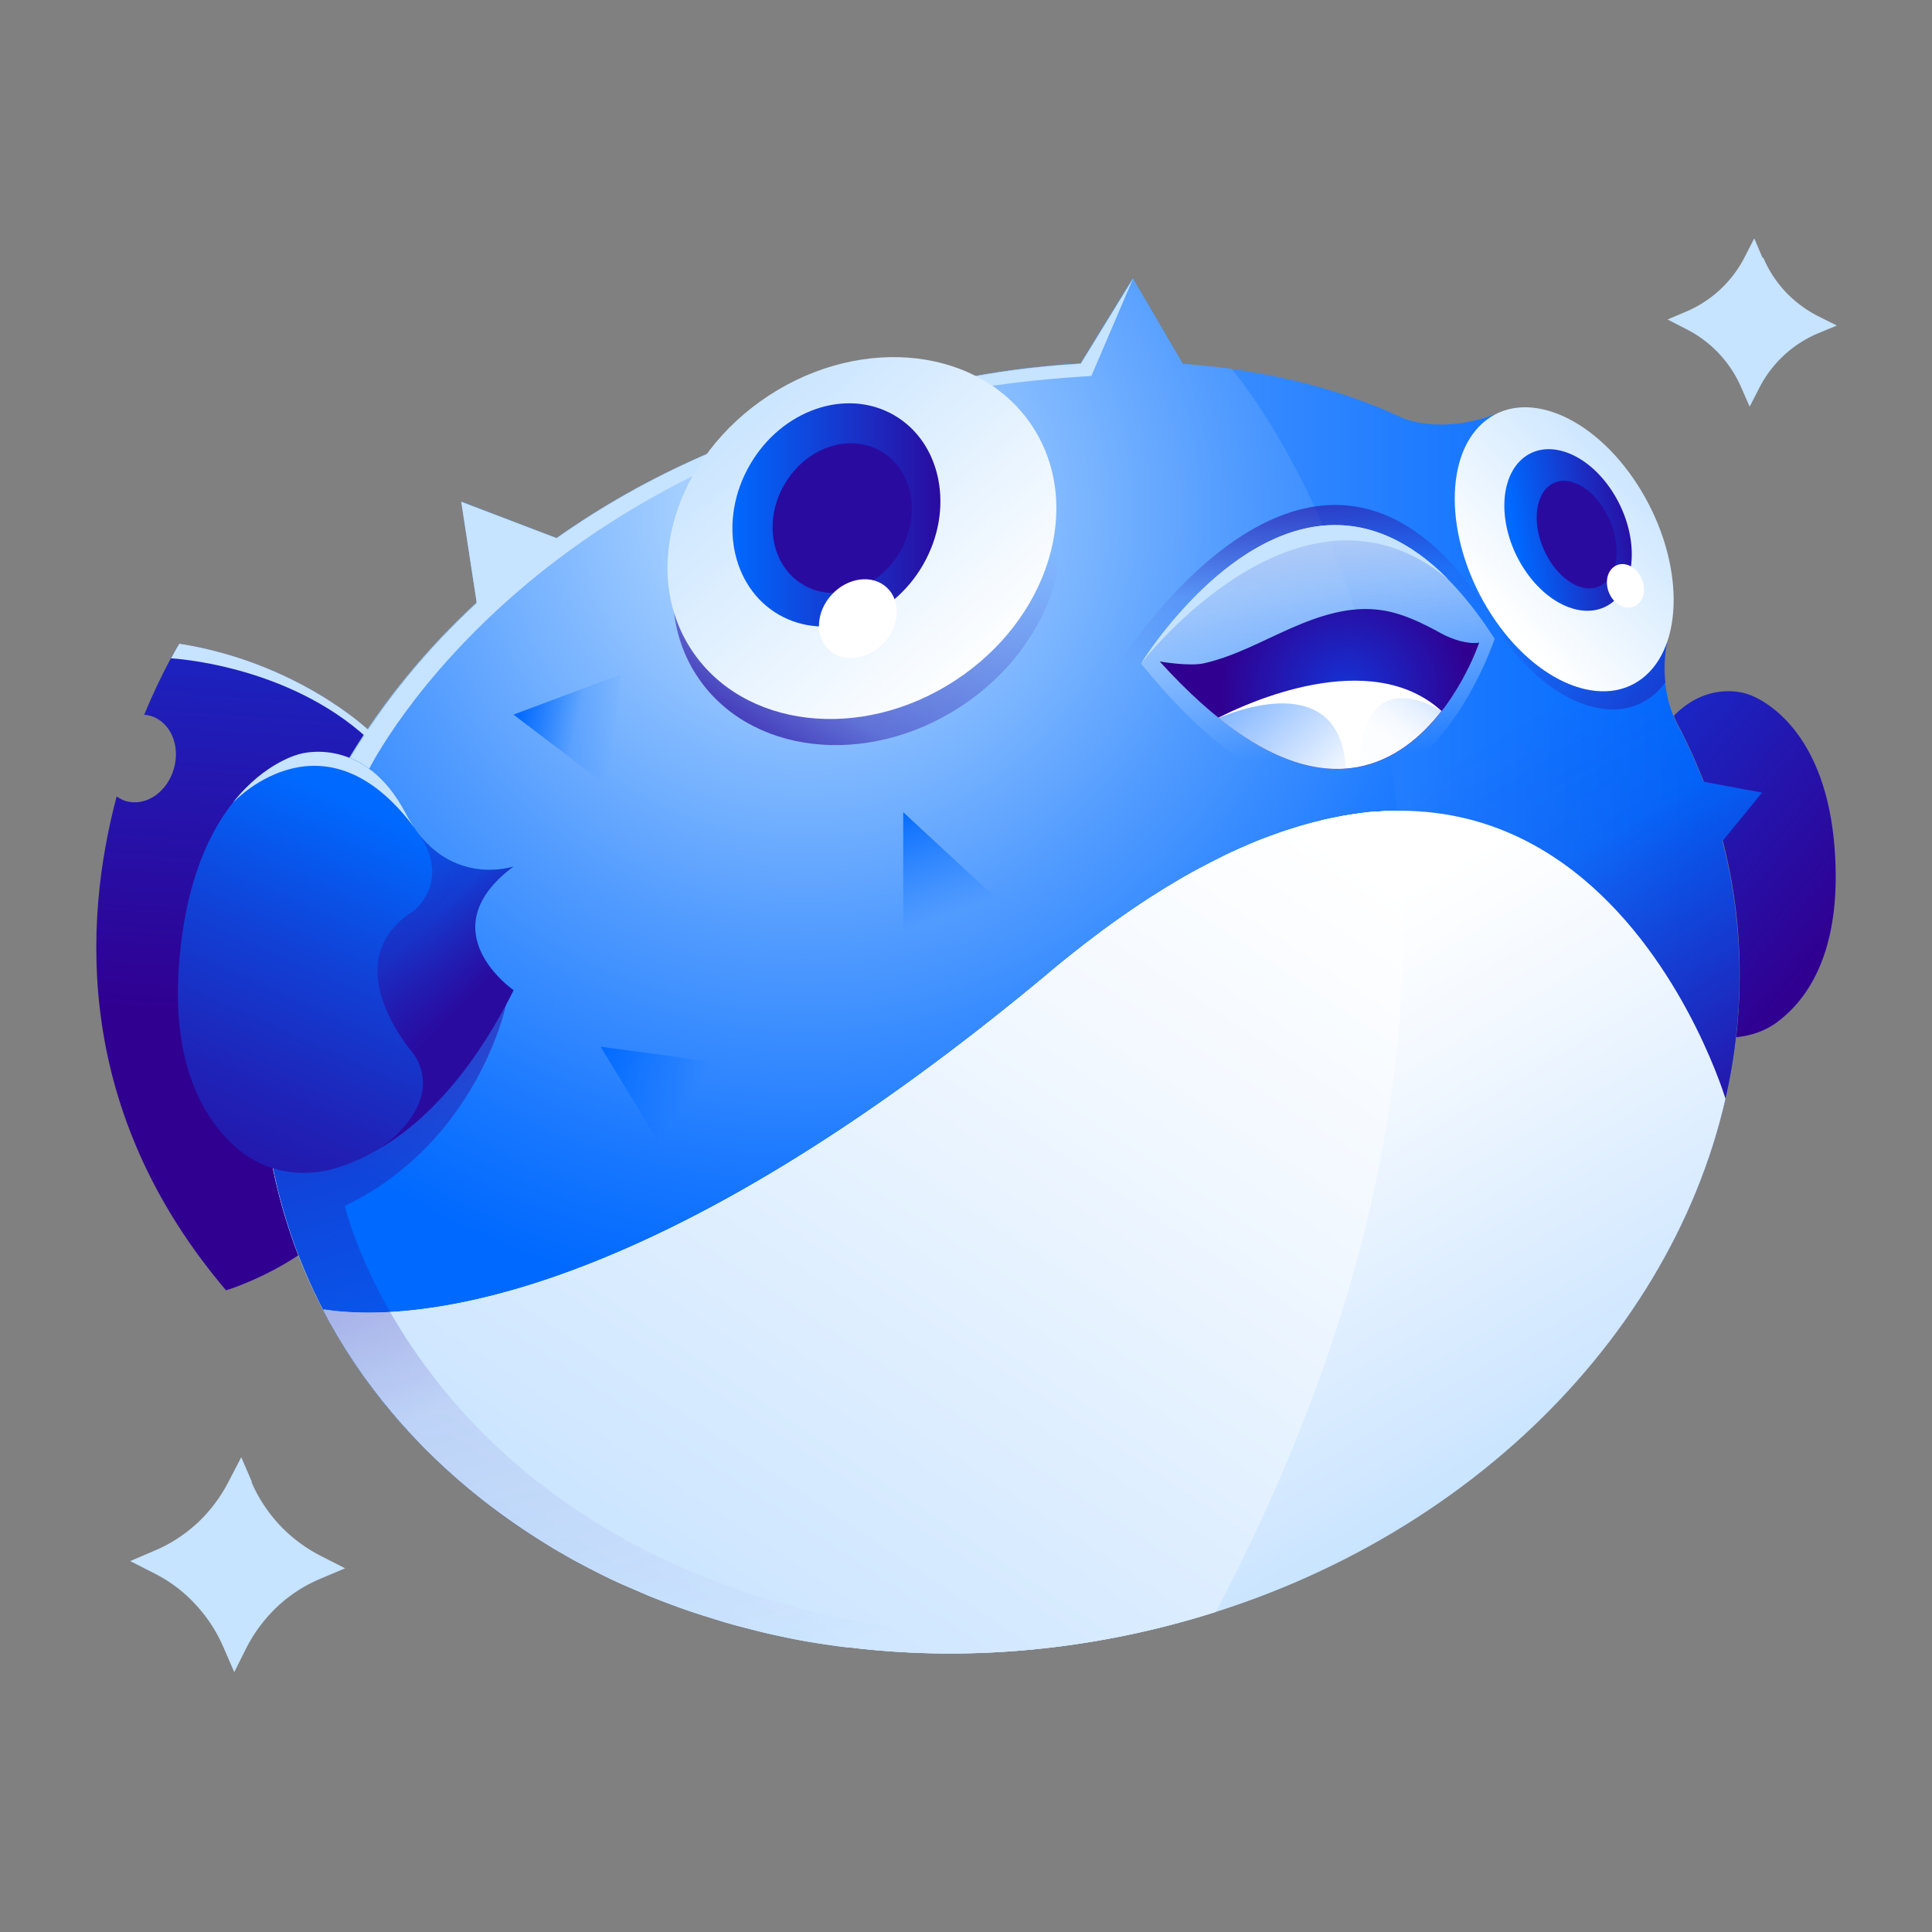 <?xml version="1.0" encoding="utf-8"?>
<svg xmlns="http://www.w3.org/2000/svg" fill="none" height="80" width="80">
  <rect width="100%" height="100%" fill="#808080" stroke="none"/>
  <g clip-path="url(#a)">
    <path d="m72.98 10.67-.17-.4-.17-.4-.2.39-.2.39a4.84 4.84 0 0 1-2.39 2.24l-.4.17-.4.17.39.2.39.2a4.88 4.88 0 0 1 2.26 2.39l.18.41.18.41.2-.39.2-.39a4.84 4.84 0 0 1 2.39-2.24l.41-.17.41-.17-.4-.2-.4-.2c-.5-.26-.95-.6-1.33-1-.38-.41-.69-.88-.91-1.4zM10.43 61.36l-.22-.51-.22-.51-.26.5-.26.5a6.3 6.3 0 0 1-1.27 1.7c-.52.48-1.11.88-1.78 1.16l-.51.22-.52.22.49.25.49.25c.64.32 1.22.75 1.7 1.27q.735.78 1.17 1.77l.23.53.23.53.25-.5.25-.5a6.3 6.3 0 0 1 1.27-1.7 6 6 0 0 1 1.78-1.16l.52-.22.52-.22-.51-.26-.51-.26c-.64-.33-1.21-.76-1.7-1.28-.48-.52-.88-1.12-1.16-1.78z" fill="#C6E3FF"/>
    <path d="M7.42 26.66s-.69 1.09-1.45 2.94c.09 0 .17.02.26.04.82.24 1.25 1.22.97 2.19-.28.98-1.17 1.58-1.99 1.34-.14-.04-.26-.11-.38-.19-1.4 5.27-1.74 13.07 4.53 20.45 0 0 3.48-1.05 5.16-3.51l.72-19.7s-2.94-2.8-7.83-3.57z" fill="url(#b)"/>
    <path d="M72.36 28.74s-1.59-.6-3.05.9c.04.09.07.17.11.26a22.3 22.3 0 0 1 2.13 5.82c.52 2.42.61 4.85.34 7.23.6-.06 1.19-.25 1.69-.62 1.15-.85 2.49-2.62 2.43-6.25-.1-6.34-3.65-7.34-3.65-7.34" fill="url(#c)"/>
    <path d="m71.33 34.82 1.63-2-2.42-.45c-.33-.84-.7-1.66-1.13-2.46-.8-1.65-.38-3.34-.38-3.34l-1 .45v.05c-2-3.87-4.62-6.56-7.48-8.4l.4-.07L62 17.12c-2.31.9-3.89.2-3.89.2-3.04-1.42-6.22-2.05-9.14-2.25l-2.07-3.54-2.16 3.52c-4 .23-6.81 1.07-6.81 1.07l.33.14c-.76.11-1.51.24-2.27.4-4.87 1.04-9.25 3.01-12.95 5.62l-3.32-.97v3.64h.01c-6.78 6.27-10.24 14.99-8.39 23.64 3.01 14.08 18.93 22.61 35.55 19.05s27.66-17.85 24.64-31.93c-.07-.31-.14-.61-.22-.91z" fill="url(#d)"/>
    <path d="m71.33 34.82 1.63-2-2.42-.45c-.33-.84-.7-1.66-1.13-2.46-.8-1.65-.38-3.34-.38-3.34l-1 .45v.05c-2-3.87-4.62-6.56-7.48-8.4l.4-.07L62 17.12c-2.31.9-3.89.2-3.89.2-3.04-1.42-6.22-2.05-9.14-2.25l-2.07-3.54-2.16 3.52c-4 .23-6.81 1.07-6.81 1.07l.33.14c-.76.11-1.51.24-2.27.4-4.87 1.04-9.25 3.01-12.95 5.62l-3.32-.97v3.64h.01c-6.78 6.27-10.24 14.99-8.39 23.64 3.01 14.08 18.93 22.61 35.55 19.05s27.66-17.85 24.64-31.93c-.07-.31-.14-.61-.22-.91z" fill="url(#e)"/>
    <path d="M50.32 66.75s.02 0 .03-.01c17.05-32.36.71-51.39.65-51.46-.68-.09-1.36-.16-2.02-.21l-2.07-3.54-2.16 3.52c-4 .23-6.81 1.07-6.81 1.07l.33.14c-.76.11-1.51.24-2.27.4-4.87 1.04-9.25 3.01-12.95 5.62l-3.95-1.51.64 4.18h.01c-6.78 6.27-10.24 14.99-8.39 23.64 2.35 11.01 12.59 18.62 24.89 19.72l14.07-1.58z" fill="url(#f)"/>
    <path d="M50.32 66.75s.02 0 .03-.01c17.05-32.36.71-51.39.65-51.46-.68-.09-1.36-.16-2.02-.21l-2.07-3.54-2.16 3.52c-4 .23-6.81 1.07-6.81 1.07l.33.14c-.76.11-1.51.24-2.27.4-4.87 1.04-9.25 3.01-12.95 5.62l-3.95-1.51.64 4.18h.01c-6.78 6.27-10.24 14.99-8.39 23.64 2.35 11.01 12.59 18.62 24.89 19.72l14.07-1.58z" fill="url(#g)"/>
    <path d="M7.42 26.66s-.14.22-.34.6c0 0 4.81.24 8.17 3.34v-.38s-2.94-2.8-7.83-3.57z" fill="#C6E3FF"/>
    <path d="M43.46 40.27C26.24 54.65 16.45 54.72 13.39 54.24c5.52 10.62 19.25 16.47 33.51 13.42C59.64 64.94 69.08 55.9 71.45 45.5c-.31-1-7.3-22.52-28-5.23z" fill="url(#h)"/>
    <path d="M14.11 55.5c.12.21.25.41.38.61l.24.36c.12.18.24.36.37.54.09.13.18.25.28.37.12.17.25.33.38.5.1.13.2.25.3.37.13.16.26.31.39.47.11.12.22.24.32.36.13.15.27.3.41.45.11.12.23.24.34.36.14.14.28.28.43.42.12.12.24.23.36.34.15.14.3.27.45.41.12.11.25.22.38.33.15.13.31.26.47.39.13.11.26.21.39.32.16.13.32.25.49.37.13.1.27.2.4.3l.51.36c.14.09.27.19.41.28.18.12.36.23.54.35.14.09.27.17.41.26.19.12.39.23.58.34.13.08.26.15.4.23.22.12.44.23.66.35.12.06.23.12.35.18a19 19 0 0 0 1.43.66c.21.09.43.19.64.28.04.02.08.03.12.05.32.13.64.25.96.37.06.02.13.05.19.07.3.11.61.21.91.31.08.02.15.05.23.07.13.04.26.08.38.12.17.05.34.11.52.16.08.02.17.05.25.07.3.08.61.16.92.24l.24.06c.33.08.66.15.99.22.06.01.12.03.19.04.79.16 1.59.28 2.4.38h.03c.04 0 .08 0 .13.01 3.72.44 7.65.28 11.62-.57q1.74-.375 3.39-.9h.02s.02-.02.03-.02c7.12-13.52 8.42-24.72 7.5-33.17-.23 0-.47.01-.71.03h-.11q-.3.015-.6.06c-.07 0-.15.02-.22.03-.17.02-.34.05-.51.08-.09.01-.17.03-.26.05-.16.03-.33.06-.49.1-.09.02-.19.04-.28.07-.16.04-.33.08-.5.13-.1.03-.19.05-.29.08-.17.05-.35.11-.52.16-.09.03-.19.06-.28.09-.19.07-.38.14-.58.21l-.24.09c-.27.1-.54.22-.81.34-.01 0-.02 0-.03.01-.29.13-.58.26-.87.41l-.24.12c-.21.11-.42.22-.64.33l-.33.18c-.19.11-.38.21-.57.33-.12.07-.25.15-.37.22-.19.11-.37.23-.56.35-.13.08-.26.16-.39.25-.19.12-.38.25-.57.38l-.39.27c-.2.14-.4.28-.6.43-.13.09-.25.18-.38.28-.22.17-.45.34-.67.51-.11.09-.22.17-.33.26-.34.27-.68.54-1.02.83C26.26 54.63 16.47 54.7 13.41 54.22c.17.32.34.64.52.95.06.11.13.21.19.31z" fill="url(#i)"/>
    <path d="M14.11 55.5c.12.21.25.41.38.61l.24.36c.12.18.24.36.37.54.09.13.18.25.28.37.12.17.25.33.38.5.1.13.2.25.3.37.13.16.26.31.39.47.11.12.22.24.32.36.13.15.27.3.41.45.11.12.23.24.34.36.14.14.28.28.43.42.12.12.24.23.36.34.15.14.3.27.45.41.12.11.25.22.38.33.15.13.31.26.47.39.13.11.26.21.39.32.16.13.32.25.49.37.13.1.27.2.4.3l.51.36c.14.09.27.19.41.28.18.12.36.23.54.35.14.09.27.17.41.26.19.12.39.23.58.34.13.08.26.15.4.23.22.12.44.23.66.35.12.06.23.12.35.18a19 19 0 0 0 1.43.66c.21.09.43.19.64.28.04.02.08.03.12.05.32.13.64.25.96.37.06.02.13.05.19.07.3.11.61.21.91.31.08.02.15.05.23.07.13.04.26.08.38.12.17.05.34.11.52.16.08.02.17.05.25.07.3.08.61.16.92.24l.24.06c.33.08.66.15.99.22.06.01.12.03.19.04.79.16 1.59.28 2.4.38h.03c.04 0 .08 0 .13.01 3.72.44 7.65.28 11.62-.57q1.74-.375 3.39-.9h.02s.02-.02.03-.02c7.12-13.52 8.42-24.72 7.5-33.17-.23 0-.47.01-.71.03h-.11q-.3.015-.6.06c-.07 0-.15.02-.22.03-.17.02-.34.05-.51.08-.09.01-.17.03-.26.05-.16.03-.33.06-.49.1-.09.02-.19.04-.28.07-.16.04-.33.08-.5.13-.1.03-.19.05-.29.08-.17.05-.35.11-.52.16-.09.03-.19.06-.28.09-.19.07-.38.14-.58.21l-.24.09c-.27.1-.54.22-.81.34-.01 0-.02 0-.03.01-.29.13-.58.26-.87.41l-.24.12c-.21.11-.42.22-.64.33l-.33.18c-.19.11-.38.21-.57.33-.12.07-.25.15-.37.22-.19.11-.37.23-.56.35-.13.08-.26.16-.39.25-.19.12-.38.25-.57.38l-.39.27c-.2.14-.4.28-.6.43-.13.09-.25.18-.38.28-.22.17-.45.34-.67.51-.11.09-.22.17-.33.26-.34.27-.68.54-1.02.83C26.26 54.63 16.47 54.7 13.41 54.22c.17.32.34.64.52.95.06.11.13.21.19.31z" fill="url(#j)"/>
    <path d="m21.26 29.59 4.44-1.66-.49 4.66z" fill="url(#k)"/>
    <path d="M37.4 33.63v5.31l3.8-1.79z" fill="url(#l)"/>
    <path d="m24.87 43.34 2.63 4.34 2.17-3.69z" fill="url(#m)"/>
    <path d="M39.77 29.265c3.904-2.548 5.344-7.256 3.216-10.517s-7.018-3.839-10.921-1.291c-3.904 2.547-5.343 7.256-3.215 10.517s7.017 3.838 10.92 1.29" fill="url(#n)"/>
    <path d="M68.38 28.85c.22-.17.42-.37.58-.6-.1-.96.08-1.68.08-1.68l-1 .45v.05c-1.86-3.6-4.25-6.18-6.88-8-.92 1.66-.65 4.43.81 6.85 1.78 2.96 4.65 4.27 6.41 2.93" fill="url(#o)"/>
    <path d="M14.29 49.93c5.52-2.67 6.67-8.35 6.67-8.35-2.43 4.55-5.15 6.2-7 6.77-.87.27-1.8.28-2.64.02.02.08.03.16.04.24 2.92 13.65 17.96 22.08 34.02 19.35-26.88.38-31.1-18.02-31.1-18.02z" fill="url(#p)"/>
    <path d="M44.75 15.06c-4 .23-6.81 1.07-6.81 1.07l.33.14c-.76.11-1.51.24-2.27.4-4.87 1.04-9.25 3.01-12.95 5.62l-3.95-1.51.64 4.18h.01c-2.09 1.93-3.86 4.1-5.26 6.42.26.1.53.25.8.45 0 0 7.41-14.97 29.9-16.26l1.73-4.04-2.16 3.52z" fill="#C6E3FF"/>
    <path d="M39.543 28.184c3.904-2.547 5.343-7.256 3.215-10.516-2.128-3.261-7.017-3.84-10.92-1.291-3.904 2.547-5.344 7.256-3.216 10.516s7.018 3.839 10.921 1.291" fill="url(#q)"/>
    <path d="M38.219 23.39c1.317-2.28.78-5.057-1.2-6.2s-4.654-.22-5.97 2.06c-1.318 2.282-.78 5.059 1.2 6.202s4.653.22 5.97-2.061" fill="url(#r)"/>
    <path d="M37.274 22.838c.883-1.53.526-3.391-.8-4.156-1.324-.765-3.114-.144-3.998 1.386s-.526 3.391.799 4.156 3.115.145 3.999-1.386" fill="#2A0BA0"/>
    <path d="M36.6 26.618c.661-.713.715-1.738.12-2.29-.595-.553-1.614-.423-2.275.29-.661.712-.715 1.737-.12 2.29s1.613.422 2.275-.29" fill="#fff"/>
    <path d="M61.55 17.39c-1.76 1.34-1.75 4.82.03 7.78s4.65 4.27 6.41 2.93 1.75-4.82-.03-7.78-4.65-4.27-6.41-2.93" fill="url(#s)"/>
    <path d="M63.12 18.93c-1.06.8-1.11 2.81-.11 4.47s2.67 2.36 3.73 1.56 1.11-2.81.11-4.47-2.67-2.36-3.73-1.56" fill="url(#t)"/>
    <path d="M64.21 20.07c-.69.46-.78 1.76-.18 2.9s1.63 1.69 2.33 1.23.78-1.76.18-2.9-1.63-1.69-2.33-1.23" fill="#2A0BA0"/>
    <path d="M66.77 23.52c-.3.28-.31.84-.02 1.25s.78.52 1.09.23.31-.84.02-1.25-.78-.52-1.09-.23" fill="#fff"/>
    <path d="M45.98 28s8.87-14.85 16.31-1.57z" fill="url(#u)"/>
    <path d="M47.25 27.48s7.46-12.19 14.64-1.03c0 0-4.43 13.63-14.64 1.03" fill="url(#v)"/>
    <path d="M59.97 23.99c-6.53-6.62-12.72 3.48-12.72 3.48s6.61-8.57 12.72-3.48" fill="#C6E3FF"/>
    <path d="M48.02 27.39s1.24.22 1.86.07c1.25-.29 2.38-.92 3.56-1.44s2.45-.94 3.72-.76c.9.12 1.74.54 2.54.98.42.23 1.08.45 1.55.37 0 0-3.75 11.23-13.22.79z" fill="url(#w)"/>
    <path d="M50.45 29.72c4.64 3.73 7.61 1.82 9.24-.28-2.97-2.7-8.13-.29-9.24.28" fill="#fff"/>
    <path d="M55.73 31.82c-.24-3.94-4.25-2.52-5.27-2.09 2.08 1.67 3.83 2.2 5.27 2.09" fill="url(#x)"/>
    <path d="M59.68 29.44c-.39-.24-3.27-1.92-3.4 2.3 1.48-.29 2.6-1.27 3.4-2.3" fill="url(#y)"/>
    <path d="M21.26 41s-3.56-2.46 0-5.12c0 0-2.81.96-4.46-2.19s-4.38-2.46-4.38-2.46-4.38.94-5 8.6c-.36 4.39 1.12 6.64 2.44 7.76 1.13.96 2.68 1.21 4.09.77 1.93-.6 4.8-2.35 7.3-7.35z" fill="url(#z)"/>
    <path d="M21.26 41s-3.56-2.46 0-5.12c0 0-2.24.76-3.89-1.32 1.32 2.01-.26 3.17-.26 3.17-3.35 2.13.04 5.94.04 5.94 1.3 2.04-1.3 3.79-1.3 3.79v.02c1.68-1.03 3.64-2.93 5.42-6.48z" fill="url(#A)"/>
    <path d="M17.11 34.2c-.11-.16-.21-.33-.31-.52-1.72-3.28-4.38-2.46-4.38-2.46s-1.43.31-2.78 2.02c.25-.26 3.83-3.85 7.47.97z" fill="#C6E3FF"/>
  </g>
  <defs>
    <linearGradient gradientUnits="userSpaceOnUse" id="b" x1="9.4" x2="10.89" y1="42.08" y2="20.46">
      <stop stop-color="#300091"/>
      <stop offset=".87" stop-color="#172CCC"/>
      <stop offset="1" stop-color="#1433D6"/>
    </linearGradient>
    <linearGradient gradientUnits="userSpaceOnUse" id="c" x1="75.94" x2="64.56" y1="38.91" y2="29.34">
      <stop stop-color="#300091"/>
      <stop offset=".87" stop-color="#172CCC"/>
      <stop offset="1" stop-color="#1433D6"/>
    </linearGradient>
    <linearGradient gradientUnits="userSpaceOnUse" id="d" x1="10.86" x2="72.96" y1="40" y2="40">
      <stop stop-color="#C6E3FF"/>
      <stop offset=".12" stop-color="#AAD2FF"/>
      <stop offset=".53" stop-color="#4F9AFF"/>
      <stop offset=".82" stop-color="#1676FF"/>
      <stop offset=".96" stop-color="#0069FF"/>
    </linearGradient>
    <linearGradient gradientUnits="userSpaceOnUse" id="e" x1="23.09" x2="54.95" y1="9.98" y2="63.28">
      <stop offset=".6" stop-color="#2A0BA0" stop-opacity="0"/>
      <stop offset=".7" stop-color="#2A0BA0" stop-opacity=".084"/>
      <stop offset=".92" stop-color="#2A0BA0"/>
    </linearGradient>
    <linearGradient gradientUnits="userSpaceOnUse" id="h" x1="67.34" x2="38.09" y1="91.65" y2="42.04">
      <stop offset=".49" stop-color="#C6E3FF"/>
      <stop offset=".56" stop-color="#D2E8FF"/>
      <stop offset=".78" stop-color="#F2F8FF"/>
      <stop offset=".9" stop-color="#fff"/>
    </linearGradient>
    <linearGradient gradientUnits="userSpaceOnUse" id="i" x1="22.93" x2="53.88" y1="73.93" y2="27.4">
      <stop offset=".11" stop-color="#C6E3FF"/>
      <stop offset=".25" stop-color="#D2E8FF"/>
      <stop offset=".67" stop-color="#F2F8FF"/>
      <stop offset=".9" stop-color="#fff"/>
    </linearGradient>
    <linearGradient gradientUnits="userSpaceOnUse" id="j" x1="22.93" x2="53.88" y1="73.93" y2="27.4">
      <stop offset=".11" stop-color="#C6E3FF"/>
      <stop offset=".25" stop-color="#D2E8FF"/>
      <stop offset=".67" stop-color="#F2F8FF"/>
      <stop offset=".9" stop-color="#fff"/>
    </linearGradient>
    <linearGradient gradientUnits="userSpaceOnUse" id="k" x1="26" x2="21.093" y1="30.386" y2="29.241">
      <stop offset=".08" stop-color="#0069FF" stop-opacity="0"/>
      <stop offset=".43" stop-color="#0069FF" stop-opacity=".16"/>
      <stop offset=".92" stop-color="#0069FF"/>
    </linearGradient>
    <linearGradient gradientUnits="userSpaceOnUse" id="l" x1="39.26" x2="37.44" y1="37.94" y2="32.9">
      <stop stop-color="#0069FF" stop-opacity="0"/>
      <stop offset=".91" stop-color="#0069FF"/>
    </linearGradient>
    <linearGradient gradientUnits="userSpaceOnUse" id="m" x1="28.927" x2="23.891" y1="46.053" y2="42.903">
      <stop offset=".11" stop-color="#0069FF" stop-opacity="0"/>
      <stop offset=".84" stop-color="#0069FF"/>
    </linearGradient>
    <linearGradient gradientUnits="userSpaceOnUse" id="n" x1="38.753" x2="29.373" y1="19.412" y2="32.502">
      <stop stop-color="#2A0BA0" stop-opacity="0"/>
      <stop offset=".64" stop-color="#2A0BA0" stop-opacity=".422"/>
      <stop offset="1" stop-color="#2A0BA0"/>
    </linearGradient>
    <linearGradient gradientUnits="userSpaceOnUse" id="o" x1="63.11" x2="71.81" y1="24.06" y2="30.62">
      <stop stop-color="#2A0BA0" stop-opacity="0"/>
      <stop offset=".64" stop-color="#2A0BA0" stop-opacity=".422"/>
      <stop offset="1" stop-color="#2A0BA0"/>
    </linearGradient>
    <linearGradient gradientUnits="userSpaceOnUse" id="p" x1="33.87" x2="18.35" y1="76.5" y2="25.47">
      <stop offset=".14" stop-color="#2A0BA0" stop-opacity="0"/>
      <stop offset=".41" stop-color="#2A0BA0" stop-opacity=".084"/>
      <stop offset="1" stop-color="#2A0BA0"/>
    </linearGradient>
    <linearGradient gradientUnits="userSpaceOnUse" id="q" x1="40.688" x2="30.208" y1="28.115" y2="15.895">
      <stop stop-color="#fff"/>
      <stop offset=".82" stop-color="#D0E8FF"/>
      <stop offset="1" stop-color="#C6E3FF"/>
    </linearGradient>
    <linearGradient gradientUnits="userSpaceOnUse" id="r" x1="30.336" x2="38.946" y1="21.315" y2="21.315">
      <stop stop-color="#0069FF"/>
      <stop offset="1" stop-color="#2A0BA0"/>
    </linearGradient>
    <linearGradient gradientUnits="userSpaceOnUse" id="s" x1="61.995" x2="68.627" y1="25.271" y2="19.203">
      <stop stop-color="#fff"/>
      <stop offset=".82" stop-color="#D0E8FF"/>
      <stop offset="1" stop-color="#C6E3FF"/>
    </linearGradient>
    <linearGradient gradientUnits="userSpaceOnUse" id="t" x1="62.755" x2="67.695" y1="22.302" y2="21.509">
      <stop stop-color="#0069FF"/>
      <stop offset="1" stop-color="#2A0BA0"/>
    </linearGradient>
    <linearGradient gradientUnits="userSpaceOnUse" id="u" x1="54.48" x2="52.41" y1="30.47" y2="10.92">
      <stop offset=".19" stop-color="#2A0BA0" stop-opacity="0"/>
      <stop offset=".32" stop-color="#2A0BA0" stop-opacity=".084"/>
      <stop offset=".62" stop-color="#2A0BA0"/>
    </linearGradient>
    <linearGradient gradientUnits="userSpaceOnUse" id="v" x1="54.335" x2="54.888" y1="20.232" y2="35.463">
      <stop stop-color="#C6E3FF"/>
      <stop offset=".73" stop-color="#E5F1FE" stop-opacity="0"/>
    </linearGradient>
    <linearGradient gradientUnits="userSpaceOnUse" id="x" x1="55.615" x2="47.157" y1="32.75" y2="24.03">
      <stop stop-color="#0069FF" stop-opacity="0"/>
      <stop offset="1" stop-color="#0069FF"/>
    </linearGradient>
    <linearGradient gradientUnits="userSpaceOnUse" id="y" x1="56.417" x2="60.553" y1="31.992" y2="26.354">
      <stop stop-color="#0069FF" stop-opacity="0"/>
      <stop offset=".1" stop-color="#0069FF" stop-opacity=".01"/>
      <stop offset=".22" stop-color="#0069FF" stop-opacity=".01"/>
      <stop offset=".36" stop-color="#0069FF" stop-opacity=".036"/>
      <stop offset=".51" stop-color="#0069FF" stop-opacity=".109"/>
      <stop offset=".67" stop-color="#0069FF" stop-opacity=".26"/>
      <stop offset=".83" stop-color="#0069FF" stop-opacity=".548"/>
      <stop offset="1" stop-color="#0069FF"/>
    </linearGradient>
    <linearGradient gradientUnits="userSpaceOnUse" id="z" x1="17.8" x2="8.09" y1="31.55" y2="53.26">
      <stop offset=".12" stop-color="#0069FF"/>
      <stop offset=".39" stop-color="#1141D6"/>
      <stop offset=".64" stop-color="#1F23B8"/>
      <stop offset=".85" stop-color="#2711A6"/>
      <stop offset="1" stop-color="#2A0BA0"/>
    </linearGradient>
    <linearGradient gradientUnits="userSpaceOnUse" id="A" x1="12.07" x2="18.85" y1="35.19" y2="41.98">
      <stop stop-color="#2A0BA0" stop-opacity="0"/>
      <stop offset=".64" stop-color="#2A0BA0" stop-opacity=".422"/>
      <stop offset="1" stop-color="#2A0BA0"/>
    </linearGradient>
    <radialGradient cx="0" cy="0" gradientTransform="translate(33.23 24.6)scale(34.4)" gradientUnits="userSpaceOnUse" id="f" r="1">
      <stop stop-color="#C6E3FF"/>
      <stop offset=".12" stop-color="#AAD2FF"/>
      <stop offset=".53" stop-color="#4F9AFF"/>
      <stop offset=".82" stop-color="#1676FF"/>
      <stop offset=".96" stop-color="#0069FF"/>
    </radialGradient>
    <radialGradient cx="0" cy="0" gradientTransform="translate(33.35 21.07)scale(34.4)" gradientUnits="userSpaceOnUse" id="g" r="1">
      <stop stop-color="#C6E3FF"/>
      <stop offset=".12" stop-color="#AAD2FF"/>
      <stop offset=".53" stop-color="#4F9AFF"/>
      <stop offset=".82" stop-color="#1676FF"/>
      <stop offset=".96" stop-color="#0069FF"/>
    </radialGradient>
    <radialGradient cx="0" cy="0" gradientTransform="rotate(-3.68 474.24 -853.144)scale(5.22)" gradientUnits="userSpaceOnUse" id="w" r="1">
      <stop stop-color="#1433D6"/>
      <stop offset="1" stop-color="#300091"/>
    </radialGradient>
    <clipPath id="a">
      <path d="M0 0h80v80H0z" fill="#fff"/>
    </clipPath>
  </defs>
</svg>